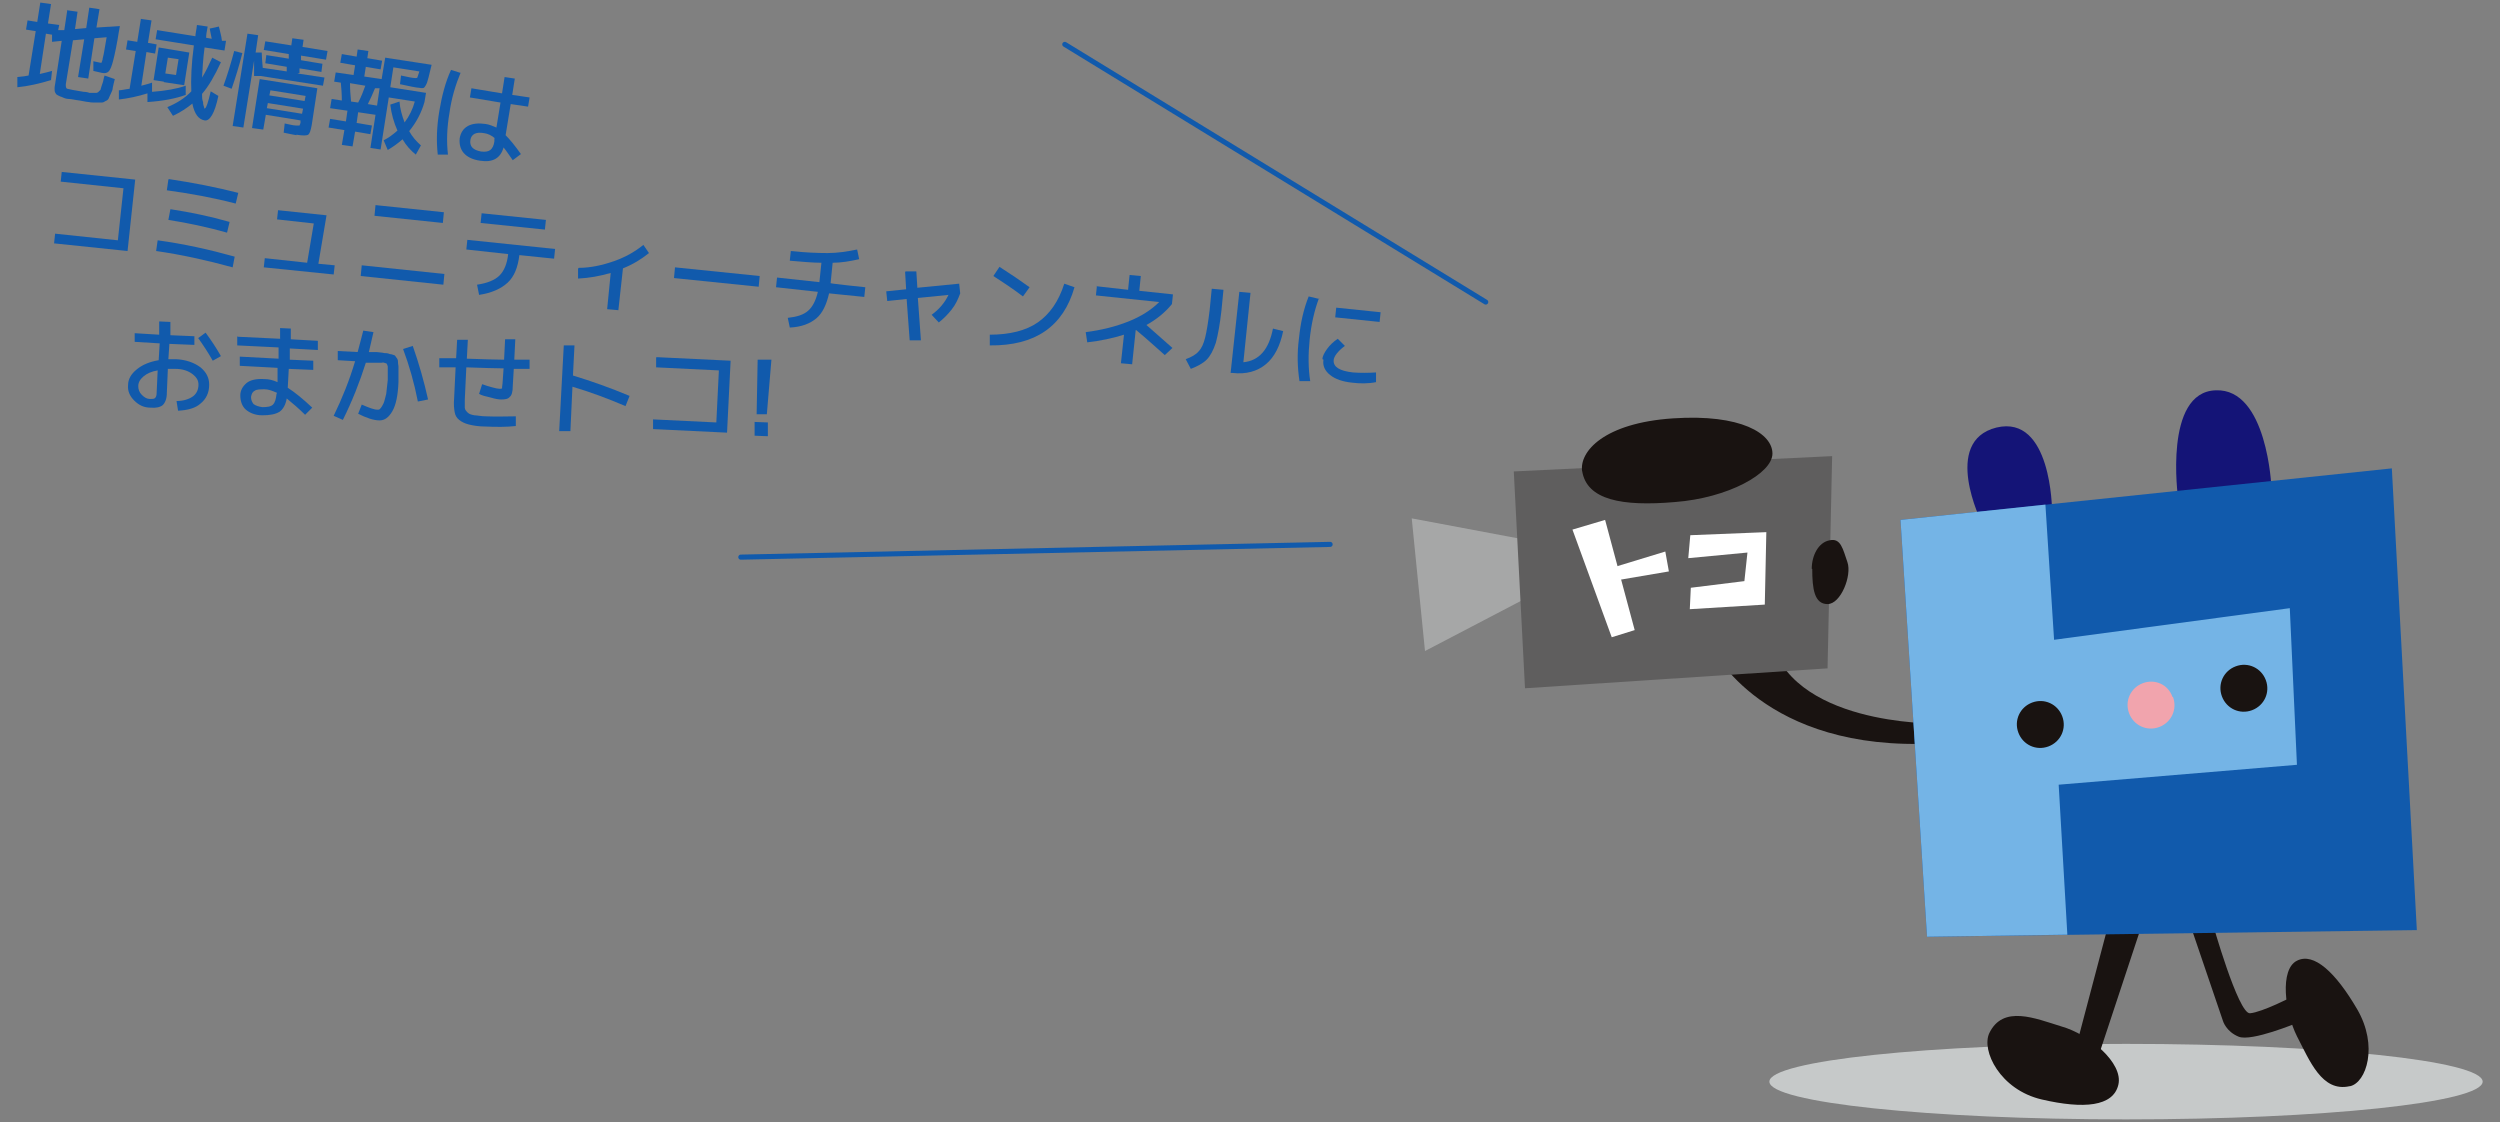 <?xml version="1.0" encoding="UTF-8"?>
<svg xmlns="http://www.w3.org/2000/svg" width="490" height="220" version="1.1" viewBox="0 0 490 220">
  <rect x="0" y="0" width="490" height="220" fill="#808080" stroke="none"/>
  <defs>
    <style>
      .cls-1 {
        fill: #5f5e5e;
      }

      .cls-2 {
        fill: #191311;
      }

      .cls-3 {
        fill: none;
        stroke: #115aac;
        stroke-linecap: round;
        stroke-miterlimit: 10;
      }

      .cls-4 {
        fill: #141477;
      }

      .cls-5 {
        fill: #c6c9c9;
      }

      .cls-6 {
        fill: #fff;
      }

      .cls-7 {
        fill: #a6a7a7;
      }

      .cls-8 {
        fill: #f1a4ad;
      }

      .cls-9 {
        fill: #115aac;
      }

      .cls-10 {
        fill: #74b4e6;
      }
    </style>
  </defs>
  <!-- Generator: Adobe Illustrator 28.6.0, SVG Export Plug-In . SVG Version: 1.2.0 Build 709)  -->
  <g>
    <g id="_レイヤー_1" data-name="レイヤー_1">
      <g>
        <g>
          <polygon class="cls-7" points="300.1 106 276.7 101.6 279.3 127.6 299.2 117.2 300.1 106"/>
          <path class="cls-2" d="M379.4,141.8s-29,.4-32.5-17.3l-11.3,2.6s10,20.4,43.8,18.6v-3.9Z"/>
          <path class="cls-5" d="M416.7,219.4c-38.6,0-69.9-3.3-69.9-7.4s31.3-7.4,69.9-7.4,69.9,3.3,69.9,7.4-31.3,7.4-69.9,7.4"/>
          <polygon class="cls-2" points="412.9 182.5 406.8 205.6 411.3 207 419.6 181.9 412.9 182.5"/>
          <path class="cls-2" d="M429.3,181.3l6.4,18.8s.6,2.1,3.1,3.1c2.5,1,11.4-2.7,11.4-2.7l-.8-5.2s-6,3.1-8.4,3.3c-2.3.2-7.4-17.9-7.4-17.9l-4.5.6Z"/>
          <path class="cls-2" d="M389.9,202.5c-1.6,3.4,2.1,11.1,10.3,13,8.2,1.9,14,1.4,15-2.9,1-4.3-5.8-9.9-11.1-11.4-5.2-1.6-11.5-4.3-14.2,1.3"/>
          <path class="cls-2" d="M460.6,212.9c3.2-.7,5.6-7.9,1.4-15.1-4.2-7.2-8.5-11.2-11.8-9.5-3.4,1.7-2.4,10,0,14.8,2.5,4.8,4.9,11,10.3,9.8"/>
          <path class="cls-4" d="M426.9,97.6l18.3-2.1s-.8-19.4-10.9-19c-10.3.3-7.4,21.1-7.4,21.1"/>
          <path class="cls-4" d="M402.2,100.1l-13.8,2.3s-7.9-15.9,2.9-18.6c10.8-2.6,10.9,16.2,10.9,16.2"/>
          <polygon class="cls-9" points="372.5 101.9 377.7 183.6 473.7 182.3 468.8 91.8 372.5 101.9"/>
          <polygon class="cls-10" points="372.5 101.9 377.7 183.6 405.2 183.2 403.5 153.8 450.2 149.9 448.8 119.2 402.6 125.4 400.9 98.9 372.5 101.9"/>
          <path class="cls-2" d="M404.2,140.4c.9,2.4-.3,5-2.7,5.9-2.4.9-5-.3-5.9-2.7-.9-2.4.3-5,2.7-5.9,2.4-.9,5,.3,5.9,2.7"/>
          <path class="cls-2" d="M444.1,133.3c.9,2.4-.3,5-2.7,5.9-2.4.9-5-.3-5.9-2.7-.9-2.4.3-5,2.7-5.9,2.4-.9,5,.3,5.9,2.7"/>
          <path class="cls-8" d="M425.9,136.6c.9,2.4-.3,5-2.7,5.9-2.4.9-5-.3-5.9-2.7-.9-2.4.3-5,2.7-5.9,2.4-.9,5,.3,5.8,2.7"/>
          <polygon class="cls-1" points="296.7 92.4 298.9 134.9 358.2 131 359.1 89.4 296.7 92.4"/>
          <path class="cls-2" d="M310.1,92.4c-.6-3.9,4.3-9.5,17.8-10.4,13.4-.9,19.5,3,19.5,6.9s-8.7,8.7-19.1,9.5c-10.4.9-17.3-.4-18.2-6.1"/>
          <path class="cls-2" d="M355.2,111.5c0,3.9.4,6.9,3,6.9s4.8-5.6,3.9-8.2c-.9-2.6-1.3-4.8-3.5-4.3-2.2.4-3.5,3-3.5,5.6"/>
          <polygon class="cls-6" points="331.3 104.9 330.9 109.4 342.5 108.3 341.9 113.9 331.4 115.2 331.2 119.4 345.9 118.5 346.2 104.3 331.3 104.9"/>
          <polygon class="cls-6" points="308.2 103.8 315.9 124.9 320.4 123.5 314.6 101.9 308.2 103.8"/>
          <polygon class="cls-6" points="315.9 111.3 326.4 108.1 327.1 112 316.5 113.8 315.9 111.3"/>
        </g>
        <g>
          <g>
            <g>
              <path class="cls-9" d="M13.1,2l2.1.3-.5,3.4,2.2-.2.6-4,2,.3-.6,3.6,4.6-.3-.2,1.1c-.4,2.6-.8,4.4-1.1,5.6-.3,1.2-.6,1.9-.9,2.2s-.7.4-1.2.3c-.2,0-.8-.2-1.8-.4v-1.9c.5.1.9.2,1.4.3,0,0,.2,0,.2,0,0,0,.1-.3.2-.6,0-.3.2-.8.3-1.5.1-.7.3-1.6.5-2.9l-2.4.2-1.2,7.9-2-.3,1.2-7.4-2.2.2-1.4,8.6c0,.5,0,.8.3.9.3.1,1.4.3,3.2.6.5,0,.9.1,1.1.2.2,0,.5,0,.8,0,.3,0,.5,0,.6,0,0,0,.2,0,.4-.2s.3-.3.4-.4c0-.1.1-.3.2-.7.1-.3.2-.6.3-.9s.1-.7.3-1.2l2,.7c-.2.7-.3,1.3-.4,1.7,0,.4-.2.8-.4,1.2-.2.4-.3.7-.4.9-.1.2-.3.4-.6.5-.3.2-.5.3-.8.3-.2,0-.6,0-1.1,0s-1,0-1.4-.1c-.4,0-1.1-.2-1.8-.3-.9-.1-1.6-.3-2.1-.3-.5,0-1-.2-1.4-.4-.4-.1-.7-.3-.9-.4-.2-.1-.3-.3-.4-.5s-.1-.5-.1-.7c0-.2,0-.5.1-.9l1.3-8.5-1.9.2v-1.4c0,0-1.2-.2-1.2-.2l-1.2,7.9c.9-.2,1.7-.4,2.4-.6l-.2,1.8c-2.3.7-4.5,1.2-6.6,1.4v-2c1.1-.1,1.8-.2,2.2-.3l1.4-8.7-1.9-.3.3-1.8,1.9.3.6-3.8,2.1.3-.6,3.8,2.2.3-.2,1h1.2c0,0,.6-4,.6-4Z"/>
              <path class="cls-9" d="M27.6,3.7l2.1.3-.7,4.4,1.7.3-.3,1.8-1.7-.3-1,6.6c.8-.2,1.5-.4,2.1-.6v1.8c2.7-.2,4.9-.6,6.6-1.2v1.8c-1.9.7-4.4,1.2-7.5,1.4v-1.7c-1.9.6-3.8,1-5.6,1.2v-1.8c.5,0,1.2-.2,2.1-.3l1.2-7.4-1.9-.3.3-1.8,1.9.3.7-4.4ZM32.1,16l-2-.3,1-6.4,6,1-1,6.4-4-.6ZM40.2,21.2c.2,0,.6-1.1,1.1-3.3l1.5.9c-.7,3.4-1.7,5-2.7,4.8-1.2-.2-2-1.3-2.4-3.3-1.1.9-2.3,1.7-3.8,2.4l-1.1-1.7c1.9-.8,3.5-1.8,4.7-3.1-.1-2.3,0-5.3.5-9l-7.5-1.2.3-1.8,7.5,1.2c0-.5.2-1.2.3-2.2l2.1.3c-.2,1-.3,1.7-.3,2.2l1.1.2c-.2-.9-.3-1.5-.4-2l1.8-.4c.2.9.5,1.8.6,2.8h.8c0,.1-.3,1.9-.3,1.9l-3.9-.6c-.3,2.2-.4,4.2-.5,5.9.7-1.1,1.3-2.4,2-3.9l1.7.9c-1.2,2.6-2.4,4.7-3.7,6.2,0,.6,0,1.1.2,1.6,0,.4.1.8.2,1,0,.2.1.3.2.3ZM34.5,14.7l.5-3.1-2.1-.3-.5,3.1,2.1.3Z"/>
              <path class="cls-9" d="M45.4,17.4l-1.6-.6c.8-2.2,1.5-4.5,2.1-6.8l1.6.4c-.6,2.4-1.3,4.7-2.1,7ZM58.3,14.4l5.3.8-.3,1.6-12.2-1.9h-1.3c0-1,0-2,0-3l-2.1,13.1-2.1-.3,2.9-18.1,2.1.3-.5,3.4h1.2c0,.8.1,1.8.2,3l4.7.7v-.9c.1,0-4.2-.7-4.2-.7l.2-1.6,4.4.7v-.9c.1,0-4.9-.8-4.9-.8l.3-1.7,5.1.8.2-1.4,2.2.3-.2,1.4,4.9.8-.3,1.7-4.9-.8v.9c-.1,0,4.2.7,4.2.7l-.2,1.6-4.3-.7v.9ZM58.1,26.5c-.7-.1-1.5-.3-2.5-.5l.2-1.8c1,.2,1.7.4,2.2.4.4,0,.6,0,.7,0,0,0,.1-.2.2-.5v-.5c0,0-6.8-1.1-6.8-1.1l-.5,2.9-2.2-.3,1.5-9.6,11.3,1.8-1.1,7.2c-.2,1.1-.4,1.7-.7,1.9-.3.2-1.1.2-2.3,0ZM52.5,20.2l-.2,1,6.9,1.1.2-1-6.9-1.1ZM52.8,18.7l6.9,1.1.2-1-6.9-1.1-.2,1Z"/>
              <path class="cls-9" d="M76.5,20.5l1.8-.6c.1,1.4.5,2.8,1,4.1.9-1.2,1.6-2.6,2-4.1l-5.1-.8-1.6,10.2-2-.3,1-6.5-3.4-.5-.3,2.1,3,.5-.3,1.7-3-.5-.5,2.9-2.1-.3.5-2.9-3.1-.5.3-1.7,3.1.5.3-2.1-3.4-.5.3-1.8,2,.3c0-1.3-.1-2.5-.2-3.5l-1.3-.2.3-1.8,3.5.5.3-1.9-2.9-.5.3-1.7,2.9.5.2-1.4,2.1.3-.2,1.4,2.9.5-.3,1.7-2.9-.5-.3,1.9,3.4.5.7-4.2,9.1,1.4-.2.8c-.3,1.3-.5,2.1-.7,2.7-.2.5-.4.8-.6,1-.2.1-.5.1-1,0-.5,0-1.8-.3-3.7-.7l.2-1.7c1.4.3,2.3.5,2.8.5.2,0,.3,0,.4-.1,0-.1.2-.5.4-1.2l-5.1-.8-.6,3.9,7,1.1-.3,1.8c-.6,2.1-1.6,4-3,5.7.6,1.1,1.4,2,2.3,2.8l-1,1.8c-1-.8-1.9-1.8-2.6-3-.9.8-1.9,1.5-2.9,2.1l-.8-1.9c1-.5,1.9-1.2,2.7-1.9-.7-1.6-1.2-3.3-1.4-5.1ZM68.8,19.9l1.4.2c.6-1.1,1-2.2,1.4-3.3l-3-.5c0,1.3.1,2.4.2,3.5ZM73.9,20.7l.5-3.4h-.9c-.4,1-.9,2.1-1.4,3.1l1.8.3Z"/>
              <path class="cls-9" d="M90.3,14.2c-1,2.4-1.8,5-2.2,7.9-.5,2.9-.6,5.6-.3,8.2h-2c-.3-2.7-.2-5.5.3-8.5.5-3,1.2-5.7,2.3-8.1l1.9.6ZM103.5,20.9l-3.4-.5-1,6.1c.8.8,1.8,2,3,3.7l-1.6,1.2c-.7-1-1.3-1.9-1.8-2.5-.6,2.1-2.1,3-4.6,2.6-1.4-.2-2.5-.7-3.2-1.5-.7-.8-.9-1.8-.8-2.9.2-1.1.7-1.9,1.6-2.4.9-.5,2.1-.6,3.5-.4.7.1,1.4.4,2.1.7l.8-4.9-6-1,.3-1.8,6,1,.5-3.2,2,.3-.5,3.2,3.4.5-.3,1.8ZM97,27.1c-.7-.6-1.4-.9-2.1-1-1.6-.3-2.5.2-2.7,1.3-.2,1.3.5,2,2.1,2.3.8.1,1.4,0,1.8-.3s.7-.9.8-1.7v-.6Z"/>
            </g>
            <g>
              <path class="cls-9" d="M12.1,33.7l14.4,1.5-1.5,14-14.4-1.5.2-1.9,12.3,1.3,1.1-10.2-12.3-1.3.2-1.9Z"/>
              <path class="cls-9" d="M30.9,47.1c5.1.7,10.1,1.8,15.1,3.2l-.4,2.1c-5.1-1.4-10.1-2.5-15-3.2l.3-2.1ZM33.1,35.1c4.7.7,9.3,1.6,13.6,2.7l-.5,2.1c-4.6-1.2-9.1-2-13.5-2.6l.3-2.1ZM33.4,41c3.9.6,7.8,1.4,11.6,2.5l-.5,2.1c-3.9-1.1-7.7-1.9-11.5-2.5l.4-2.1Z"/>
              <path class="cls-9" d="M54.5,41.2l9.5,1-1.6,9.5,3.2.3-.2,1.8-13.7-1.4.2-1.8,8.3.9,1.3-7.7-7.2-.8.2-1.8Z"/>
              <path class="cls-9" d="M70.7,54.1l.2-2.1,16.2,1.7-.2,2.1-16.2-1.7ZM73.4,42.3l.2-2.1,13.4,1.4-.2,2.1-13.4-1.4Z"/>
              <path class="cls-9" d="M91.5,47l17.3,1.8-.2,1.9-6.8-.7c-.3,2.4-1,4.2-2.3,5.4s-3.1,2-5.6,2.4l-.4-2c2-.3,3.5-.9,4.4-1.8.9-.9,1.5-2.3,1.7-4.2l-8.2-.9.2-1.9ZM94.2,43.7l.2-1.9,12.6,1.3-.2,1.9-12.6-1.3Z"/>
              <path class="cls-9" d="M113.4,52.5c2.3,0,4.6-.5,6.9-1.3,2.3-.8,4.2-1.9,5.8-3.2l1.1,1.6c-1.5,1.2-3.1,2.2-5.1,3l-.9,8.2-2.2-.2.7-7.1c-2.1.6-4.2,1-6.4,1.1v-1.9Z"/>
              <path class="cls-9" d="M132.1,54.5l.2-2.1,16.6,1.7-.2,2.1-16.6-1.7Z"/>
              <path class="cls-9" d="M152.1,56.3l.2-1.9,8.3.9h0c0-.1.4-3.8.4-3.8-1.7,0-3.8-.2-6.2-.4l.2-1.9c2.8.3,5.2.4,7.2.4,1.9,0,3.9-.3,5.8-.7l.4,1.9c-1.8.4-3.5.7-5.2.7l-.4,4h0c0,.1,6.8.8,6.8.8l-.2,1.9-6.9-.7c-.5,2.2-1.3,3.9-2.5,4.9-1.2,1-2.9,1.7-5.2,1.8l-.4-1.9c1.8-.2,3.1-.6,4-1.4.9-.8,1.5-2,1.9-3.7l-8.2-.9Z"/>
              <path class="cls-9" d="M177.5,53.2h2.1c0-.1.2,3.2.2,3.2l8.2-.8.2,1.9c-.4,1.1-.9,2.2-1.7,3.2s-1.6,1.8-2.5,2.5l-1.4-1.5c1.5-1.1,2.6-2.4,3.3-3.9l-6,.6.6,8.3h-2.2c0,.1-.6-8.1-.6-8.1l-3.8.4-.2-1.9,3.9-.4-.2-3.4Z"/>
              <path class="cls-9" d="M208.6,55.6l2,.7c-2.2,7.7-7.7,11.5-16.6,11.4v-2.1c3.9,0,7.1-.8,9.4-2.4s4.1-4.1,5.2-7.6ZM194.7,54.1l1.2-1.8c2.2,1.4,4.1,2.7,5.9,4l-1.3,1.8c-2.1-1.6-4.1-2.9-5.8-4Z"/>
              <path class="cls-9" d="M214.9,56.1l6.2.7.3-2.9,2.2.2-.3,2.9,6.6.7-.2,1.9c-1.3,1.6-3,3-5,4.1,1.5,1.3,3.2,2.8,5.1,4.5l-1.5,1.4c-1.5-1.3-3.3-3-5.6-4.9h-.1s-.7,6.7-.7,6.7l-2.2-.2.6-5.6c-2.2.7-4.6,1.2-7.2,1.5l-.3-2c3.1-.4,5.9-1.1,8.4-2.1s4.5-2.3,6-3.8l-12.4-1.3.2-1.9Z"/>
              <path class="cls-9" d="M237.6,56.6l2.2.2-.4,4.1c-.3,2.7-.7,4.8-1.1,6.3-.5,1.5-1.1,2.6-1.8,3.3-.7.7-1.8,1.3-3.1,1.8l-1-1.9c1.1-.4,2-.9,2.5-1.5.6-.6,1-1.5,1.3-2.7s.6-3,.9-5.5l.4-4.1ZM242.9,57.2l2.2.2-1.4,13.6c3.1-.3,5-2.5,5.8-6.6l2,.5c-.6,2.9-1.7,5.1-3.4,6.5s-3.9,2-6.5,1.7h-.4s1.7-15.8,1.7-15.8Z"/>
              <path class="cls-9" d="M258.5,58.5c-.9,2.4-1.5,5.1-1.8,8-.3,2.9-.3,5.6.1,8.2h-2.1c-.4-2.6-.5-5.4-.1-8.4.3-3,.9-5.7,1.9-8.2l2.1.5ZM259.2,70.4c0-.6.4-1.3.9-2s1.2-1.4,2.1-2l1.4,1.4c-.7.5-1.2,1-1.6,1.5s-.6,1-.6,1.3c-.1,1.3,1.1,2.1,3.8,2.4,1.4.1,2.9.1,4.5,0v1.9c-1.5.3-3.2.3-4.7.1-1.9-.2-3.3-.7-4.3-1.5-1-.8-1.5-1.8-1.3-3ZM261.7,62.2l.2-1.9,8.7.9-.2,1.9-8.7-.9Z"/>
            </g>
            <g>
              <path class="cls-9" d="M26.3,65.3l4.9.3v-2.6c.1,0,2.2.1,2.2.1v2.6c-.1,0,4.7.2,4.7.2v1.7c0,0-4.9-.2-4.9-.2l-.2,3c.5,0,1,0,1.5,0,2,.1,3.6.7,4.8,1.6,1.2,1,1.7,2.1,1.7,3.4,0,1.6-.6,2.8-1.7,3.7-1,.9-2.5,1.3-4.4,1.4l-.3-1.9c1.4,0,2.5-.4,3.2-.9.7-.5,1.1-1.3,1.1-2.3,0-.8-.3-1.4-1.2-2.1-.8-.6-1.9-1-3.3-1-.6,0-1.1,0-1.5,0l-.2,4.7c0,1.1-.3,1.9-.8,2.4-.5.4-1.3.6-2.4.5-1.3,0-2.3-.5-3.2-1.4-.9-.9-1.3-1.9-1.2-3,0-1.2.6-2.2,1.7-3.1s2.5-1.5,4.3-1.8l.2-3.3-4.9-.3v-1.7ZM30.9,72.6c-1.2.2-2.1.6-2.8,1.2-.7.6-1,1.2-1,1.9,0,.6.2,1.2.7,1.7.5.5,1,.8,1.6.8.5,0,.8,0,1-.2.2-.2.3-.5.3-1l.2-4.3ZM38.8,66.3l1.5-1.1c1.1,1.5,2.1,3,3,4.6l-1.6.9c-.9-1.6-1.9-3.1-2.9-4.5Z"/>
              <path class="cls-9" d="M46.6,66l8.3.4v-2.1c.1,0,2.1.1,2.1.1v2.1c-.1,0,5.3.3,5.3.3v1.8c0,0-5.5-.3-5.5-.3v2.2c-.1,0,4.6.2,4.6.2v1.8c0,0-4.8-.2-4.8-.2l-.2,3.7c1.4.9,3,2.2,4.8,3.9l-1.4,1.4c-1.3-1.3-2.5-2.3-3.6-3.2-.2,1.2-.7,2.1-1.4,2.6-.8.5-1.9.7-3.4.7-1.4,0-2.5-.5-3.2-1.1s-1.1-1.6-1.1-2.8c0-1,.5-1.8,1.2-2.4.7-.6,1.9-.9,3.5-.8.9,0,1.7.2,2.6.6v-2.8c.1,0-7.4-.4-7.4-.4v-1.8c0,0,7.6.4,7.6.4v-2.2c.1,0-8.1-.4-8.1-.4v-1.8ZM54.3,77c-.9-.4-1.7-.7-2.4-.7-.9,0-1.6,0-2,.3-.4.2-.6.6-.7,1.2,0,.6.2,1,.5,1.4.4.3,1,.5,1.7.6,1,0,1.7-.1,2.1-.5s.6-1.1.7-2.1h0Z"/>
              <path class="cls-9" d="M71.2,64.8l2,.3c-.3,1.3-.6,2.6-.9,3.9h1.5c.7.1,1.2.1,1.5.2.3,0,.7,0,1.1.2.4,0,.7.2.8.2.2,0,.3.2.5.5.2.2.3.5.3.7,0,.2,0,.5.1,1,0,.5,0,.9,0,1.3,0,.4,0,1,0,1.8-.1,2.6-.5,4.5-1.2,5.7-.7,1.2-1.5,1.8-2.5,1.8-1.2,0-2.6-.5-4.2-1.3l.7-1.8c1.4.6,2.4,1,3.1,1,.2,0,.4,0,.6-.3.2-.2.4-.6.6-1,.2-.5.3-1.1.5-1.8.1-.8.2-1.7.3-2.7,0-.5,0-.9,0-1.2,0-.2,0-.5,0-.8s0-.5,0-.6c0,0,0-.2-.1-.4s-.2-.3-.2-.3c0,0-.2,0-.4-.1s-.4,0-.5,0c-.1,0-.4,0-.7,0h-2.4c-1.2,3.8-2.7,7.6-4.5,11.2l-1.8-.8c1.7-3.5,3.1-7,4.2-10.7l-3.4-.2v-1.8c0,0,3.9.2,3.9.2.4-1.6.8-2.9,1.1-4.2ZM79,68.4l1.9-.6c1.2,3.4,2.2,6.9,3,10.5l-2,.4c-.7-3.6-1.7-7.1-2.9-10.3Z"/>
              <path class="cls-9" d="M89.7,66.6h2c0,.1-.2,3.7-.2,3.7,3.2.1,5.7.2,7.3.2l.2-4h2c0,.1-.2,4-.2,4,.7,0,1.7,0,3,0v1.8c-1.4,0-2.4,0-3.1,0l-.2,3.4c0,1.1-.2,1.8-.6,2.1-.3.4-.9.5-1.7.5-.4,0-1.1-.1-2.1-.4-.9-.2-1.7-.4-2.2-.7l.6-1.9c.5.2,1.2.4,1.9.6.7.2,1.2.3,1.5.3.3,0,.4,0,.5-.1,0,0,0-.4.1-1l.2-2.9c-1.6,0-4-.1-7.3-.2l-.3,6.3c0,.7,0,1.2,0,1.6,0,.4.3.7.6,1,.3.3.8.4,1.3.5.5,0,1.3.2,2.3.2,2.1.1,4,0,5.8,0v1.9c-1.8.2-3.8.2-5.9.1-1.4,0-2.5-.2-3.3-.4-.8-.2-1.4-.5-1.9-.9s-.8-.9-.9-1.6c-.1-.6-.2-1.5-.1-2.5l.3-6.2c-.4,0-.9,0-1.6,0s-1.2,0-1.6,0v-1.8c.4,0,1,0,1.7,0,.7,0,1.2,0,1.6,0l.2-3.6Z"/>
              <path class="cls-9" d="M110.4,67.7h2.2c0,.1-.3,5.9-.3,5.9,3.6,1.1,7.3,2.4,11.1,4l-.8,2c-3.5-1.5-7-2.8-10.4-3.8l-.4,8.7h-2.2c0-.1.9-16.8.9-16.8Z"/>
              <path class="cls-9" d="M128.7,70l14.5.7-.7,14.1-14.5-.7v-1.9c.1,0,12.4.6,12.4.6l.5-10.2-12.3-.6v-1.9Z"/>
              <path class="cls-9" d="M147.9,85.4v-2.7c.1,0,2.6.1,2.6.1v2.7c-.1,0-2.6-.1-2.6-.1ZM148.6,70.5h2.6c0,.1-.9,10.7-.9,10.7h-2c0-.1.2-10.7.2-10.7Z"/>
            </g>
          </g>
          <line class="cls-3" x1="208.7" y1="8.7" x2="291.2" y2="59.2"/>
          <line class="cls-3" x1="145.2" y1="109.2" x2="260.7" y2="106.7"/>
        </g>
      </g>
    </g>
  </g>
</svg>